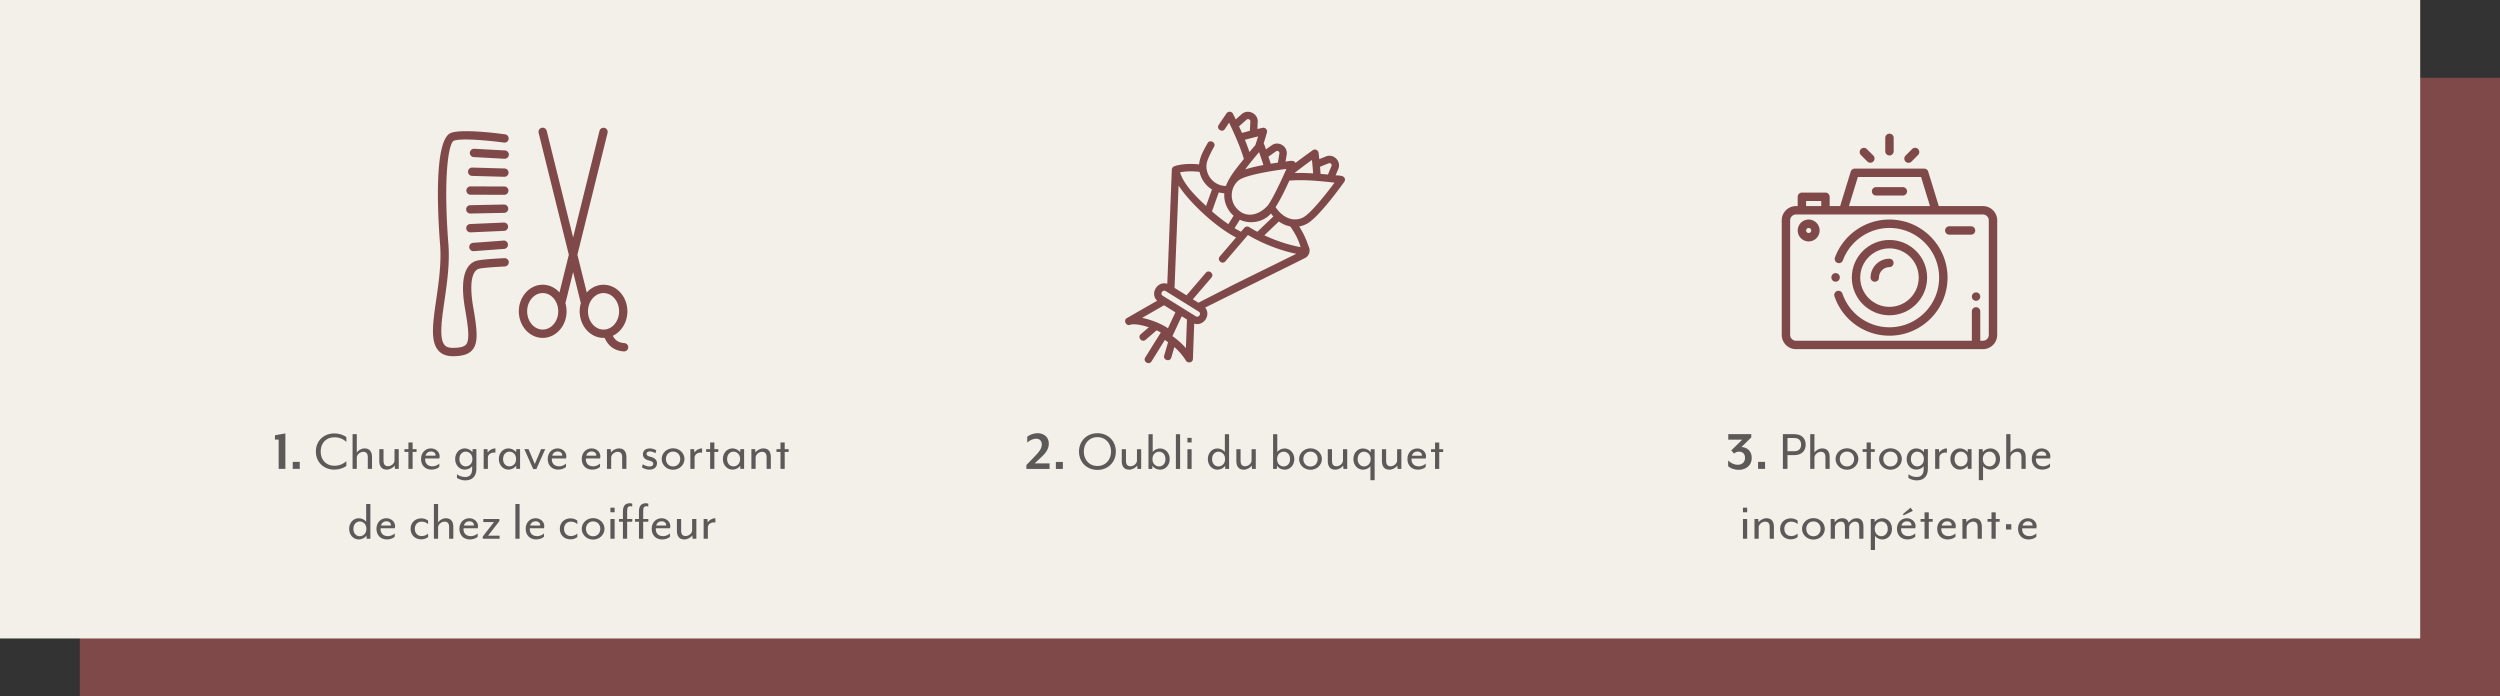<svg width="1253" height="349" fill="none" xmlns="http://www.w3.org/2000/svg"><rect width="100%" height="100%" fill="#333333" stroke="none"/><path d="M40 39h1213v310H40V39z" fill="#7F4949"/><path d="M0 0h1213v320H0V0z" fill="#F3F0E9"/><path d="M143.03 235h-3.364v-14.674h-1.856v-2.175l5.22-.928V235zm7.201 0h-3.509v-3.509h3.509V235zm17.335.377c-5.017 0-9.251-3.451-9.251-9.077 0-5.626 4.234-9.077 9.251-9.077 2.204 0 4.582.725 6.032 1.827v2.407c-1.421-1.276-3.335-2.291-6.032-2.291-4.002 0-6.844 2.784-6.844 7.134 0 4.321 2.842 7.134 6.844 7.134 2.697 0 4.611-1.015 6.032-2.291v2.407c-1.45 1.102-3.828 1.827-6.032 1.827zm18.889-.377h-2.117v-5.829c0-1.885-.783-2.726-2.291-2.726-1.421 0-3.219 1.247-3.219 2.9V235h-2.117v-17.4h2.117v9.222c.667-1.102 2.262-2.088 3.915-2.088 2.668 0 3.712 1.856 3.712 4.321V235zm13.395 0h-1.885l-.145-1.711c-.667 1.102-2.349 2.088-4.002 2.088-2.668 0-3.712-1.856-3.712-4.321v-5.945h2.117v5.829c0 1.885.783 2.726 2.291 2.726 1.421 0 3.219-1.247 3.219-2.9v-5.655h2.117V235zm8.93-8.497h-1.972V235h-2.117v-8.497h-2.001v-1.392h2.001v-3.335h2.117v3.335h1.972v1.392zm11.579 2.204c0 .348-.058.725-.145 1.073h-7.105c-.174 1.595.493 3.944 3.741 3.944 1.102 0 2.61-.609 3.335-1.392v1.682c-.841.87-2.494 1.363-3.944 1.363-3.19 0-5.22-2.262-5.22-5.336 0-3.219 2.233-5.307 4.93-5.307 2.581 0 4.408 1.856 4.408 3.973zm-2.059-.551c0-.957-.783-1.885-2.32-1.885-1.218 0-2.32.696-2.697 2.117h4.988s.029-.116.029-.232zm20.471 6.67c0 4.872-3.074 5.945-5.655 5.945-1.421 0-3.045-.551-4.089-1.218v-1.827c1.479.957 2.552 1.334 4.321 1.334 1.653 0 3.306-.986 3.306-3.915v-1.566c-.87 1.247-2.436 1.798-3.712 1.798-2.639 0-4.814-2.204-4.814-5.307 0-3.161 2.175-5.336 4.814-5.336 1.334 0 2.987.638 3.828 1.943l.116-1.566h1.885v9.715zm-2.001-4.785c0-2.581-1.856-3.683-3.335-3.683-1.595 0-3.19 1.247-3.19 3.683s1.595 3.712 3.19 3.712c1.479 0 3.335-1.102 3.335-3.712zm11.531-3.161c-1.885-.348-3.77.725-3.77 2.378V235h-2.117v-9.889h1.885l.145 1.711c.667-1.102 2.175-2.088 3.857-2.088v2.146zm12.361 8.12h-1.885l-.116-1.566c-.841 1.305-2.494 1.943-3.828 1.943-2.639 0-4.814-2.175-4.814-5.336 0-3.103 2.175-5.307 4.814-5.307 1.276 0 2.987.638 3.828 1.943l.116-1.566h1.885V235zm-5.336-8.642c-1.595 0-3.19 1.276-3.19 3.712s1.595 3.683 3.19 3.683c1.479 0 3.335-1.102 3.335-3.683 0-2.61-1.856-3.712-3.335-3.712zm17.941-1.247l-4.437 9.976h-1.595l-4.437-9.976h2.088l3.161 7.453 3.132-7.453h2.088zm10.586 3.596c0 .348-.058.725-.145 1.073h-7.105c-.174 1.595.493 3.944 3.741 3.944 1.102 0 2.61-.609 3.335-1.392v1.682c-.841.87-2.494 1.363-3.944 1.363-3.19 0-5.22-2.262-5.22-5.336 0-3.219 2.233-5.307 4.93-5.307 2.581 0 4.408 1.856 4.408 3.973zm-2.059-.551c0-.957-.783-1.885-2.32-1.885-1.218 0-2.32.696-2.697 2.117h4.988s.029-.116.029-.232zm19.108.551c0 .348-.058.725-.145 1.073h-7.105c-.174 1.595.493 3.944 3.741 3.944 1.102 0 2.61-.609 3.335-1.392v1.682c-.841.87-2.494 1.363-3.944 1.363-3.19 0-5.22-2.262-5.22-5.336 0-3.219 2.233-5.307 4.93-5.307 2.581 0 4.408 1.856 4.408 3.973zm-2.059-.551c0-.957-.783-1.885-2.32-1.885-1.218 0-2.32.696-2.697 2.117h4.988s.029-.116.029-.232zm15.11 6.844h-2.117v-5.829c0-1.885-.783-2.726-2.291-2.726-1.421 0-3.219 1.247-3.219 2.9V235h-2.117v-9.889h1.885l.145 1.711c.667-1.102 2.349-2.088 4.002-2.088 2.668 0 3.712 1.856 3.712 4.321V235zm15.334-2.871c0 1.943-1.363 3.248-3.77 3.248-2.059 0-3.567-.986-3.77-1.102l.406-1.595c.667.406 1.914 1.131 3.393 1.131 1.16 0 1.885-.464 1.885-1.421 0-.725-.551-1.218-2.175-1.595-2.175-.522-3.045-1.682-3.045-3.045 0-1.566 1.015-3.016 3.538-3.016 1.624 0 3.016.841 3.161.928l-.377 1.479c-.754-.464-1.798-.899-2.784-.899-1.218 0-1.682.522-1.682 1.247 0 .754.638 1.131 1.827 1.421 2.349.551 3.393 1.682 3.393 3.219zm13.774-2.088c0 2.929-2.494 5.394-5.713 5.394s-5.713-2.465-5.713-5.394c0-2.929 2.494-5.365 5.713-5.365s5.713 2.436 5.713 5.365zm-2.117 0c0-2.175-1.508-3.712-3.596-3.712-2.059 0-3.596 1.537-3.596 3.712 0 2.175 1.537 3.741 3.596 3.741 2.088 0 3.596-1.566 3.596-3.741zm10.953-3.161c-1.885-.348-3.77.725-3.77 2.378V235h-2.117v-9.889h1.885l.145 1.711c.667-1.102 2.175-2.088 3.857-2.088v2.146zm8.113-.377h-1.972V235h-2.117v-8.497h-2.001v-1.392h2.001v-3.335h2.117v3.335h1.972v1.392zM372.952 235h-1.885l-.116-1.566c-.841 1.305-2.494 1.943-3.828 1.943-2.639 0-4.814-2.175-4.814-5.336 0-3.103 2.175-5.307 4.814-5.307 1.276 0 2.987.638 3.828 1.943l.116-1.566h1.885V235zm-5.336-8.642c-1.595 0-3.19 1.276-3.19 3.712s1.595 3.683 3.19 3.683c1.479 0 3.335-1.102 3.335-3.683 0-2.61-1.856-3.712-3.335-3.712zM386.34 235h-2.117v-5.829c0-1.885-.783-2.726-2.291-2.726-1.421 0-3.219 1.247-3.219 2.9V235h-2.117v-9.889h1.885l.145 1.711c.667-1.102 2.349-2.088 4.002-2.088 2.668 0 3.712 1.856 3.712 4.321V235zm8.929-8.497h-1.972V235h-2.117v-8.497h-2.001v-1.392h2.001v-3.335h2.117v3.335h1.972v1.392zM185.642 270h-1.885l-.116-1.566c-.841 1.305-2.494 1.943-3.828 1.943-2.639 0-4.814-2.175-4.814-5.336 0-3.103 2.175-5.307 4.814-5.307 1.276 0 2.842.551 3.712 1.798V252.6h2.117V270zm-5.336-8.642c-1.595 0-3.19 1.276-3.19 3.712s1.595 3.683 3.19 3.683c1.479 0 3.335-1.102 3.335-3.683 0-2.61-1.856-3.712-3.335-3.712zm17.708 2.349c0 .348-.058.725-.145 1.073h-7.105c-.174 1.595.493 3.944 3.741 3.944 1.102 0 2.61-.609 3.335-1.392v1.682c-.841.87-2.494 1.363-3.944 1.363-3.19 0-5.22-2.262-5.22-5.336 0-3.219 2.233-5.307 4.93-5.307 2.581 0 4.408 1.856 4.408 3.973zm-2.059-.551c0-.957-.783-1.885-2.32-1.885-1.218 0-2.32.696-2.697 2.117h4.988s.029-.116.029-.232zm18.615 6.032c-1.102.783-2.117 1.131-3.451 1.131-3.074 0-5.336-2.175-5.336-5.278 0-3.045 2.262-5.249 5.336-5.249 1.334 0 2.349.348 3.451 1.131v1.769c-.957-.899-2.088-1.247-3.277-1.247-1.943 0-3.393 1.392-3.393 3.596 0 2.233 1.45 3.625 3.393 3.625 1.189 0 2.32-.348 3.277-1.247v1.769zm12.638.812h-2.117v-5.829c0-1.885-.783-2.726-2.291-2.726-1.421 0-3.219 1.247-3.219 2.9V270h-2.117v-17.4h2.117v9.222c.667-1.102 2.262-2.088 3.915-2.088 2.668 0 3.712 1.856 3.712 4.321V270zm12.38-6.293c0 .348-.058.725-.145 1.073h-7.105c-.174 1.595.493 3.944 3.741 3.944 1.102 0 2.61-.609 3.335-1.392v1.682c-.841.87-2.494 1.363-3.944 1.363-3.19 0-5.22-2.262-5.22-5.336 0-3.219 2.233-5.307 4.93-5.307 2.581 0 4.408 1.856 4.408 3.973zm-2.059-.551c0-.957-.783-1.885-2.32-1.885-1.218 0-2.32.696-2.697 2.117h4.988s.029-.116.029-.232zM250.406 270h-8.468v-1.073l5.655-7.279h-5.365v-1.537h8.062v1.073l-5.655 7.279h5.771V270zm10.013 0h-2.117v-17.4h2.117V270zm12.389-6.293c0 .348-.058.725-.145 1.073h-7.105c-.174 1.595.493 3.944 3.741 3.944 1.102 0 2.61-.609 3.335-1.392v1.682c-.841.87-2.494 1.363-3.944 1.363-3.19 0-5.22-2.262-5.22-5.336 0-3.219 2.233-5.307 4.93-5.307 2.581 0 4.408 1.856 4.408 3.973zm-2.059-.551c0-.957-.783-1.885-2.32-1.885-1.218 0-2.32.696-2.697 2.117h4.988s.029-.116.029-.232zm18.615 6.032c-1.102.783-2.117 1.131-3.451 1.131-3.074 0-5.336-2.175-5.336-5.278 0-3.045 2.262-5.249 5.336-5.249 1.334 0 2.349.348 3.451 1.131v1.769c-.957-.899-2.088-1.247-3.277-1.247-1.943 0-3.393 1.392-3.393 3.596 0 2.233 1.45 3.625 3.393 3.625 1.189 0 2.32-.348 3.277-1.247v1.769zm13.624-4.147c0 2.929-2.494 5.394-5.713 5.394s-5.713-2.465-5.713-5.394c0-2.929 2.494-5.365 5.713-5.365s5.713 2.436 5.713 5.365zm-2.117 0c0-2.175-1.508-3.712-3.596-3.712-2.059 0-3.596 1.537-3.596 3.712 0 2.175 1.537 3.741 3.596 3.741 2.088 0 3.596-1.566 3.596-3.741zm7.182-8.294h-2.117v-2.32h2.117v2.32zm0 13.253h-2.117v-9.889h2.117V270zm8.852-8.497h-2.581V270h-2.117v-8.497h-1.972v-1.392h1.972v-3.799c0-2.9 1.276-4.089 3.509-4.089.435 0 .899.116 1.16.203v1.421c-.261-.058-.58-.145-.87-.145-1.16 0-1.682.551-1.682 2.407v4.002h2.581v1.392zm8.043 0h-2.581V270h-2.117v-8.497h-1.972v-1.392h1.972v-3.799c0-2.9 1.276-4.089 3.509-4.089.435 0 .899.116 1.16.203v1.421c-.261-.058-.58-.145-.87-.145-1.16 0-1.682.551-1.682 2.407v4.002h2.581v1.392zm11.014 2.204c0 .348-.058.725-.145 1.073h-7.105c-.174 1.595.493 3.944 3.741 3.944 1.102 0 2.61-.609 3.335-1.392v1.682c-.841.87-2.494 1.363-3.944 1.363-3.19 0-5.22-2.262-5.22-5.336 0-3.219 2.233-5.307 4.93-5.307 2.581 0 4.408 1.856 4.408 3.973zm-2.059-.551c0-.957-.783-1.885-2.32-1.885-1.218 0-2.32.696-2.697 2.117h4.988s.029-.116.029-.232zm15.11 6.844h-1.885l-.145-1.711c-.667 1.102-2.349 2.088-4.002 2.088-2.668 0-3.712-1.856-3.712-4.321v-5.945h2.117v5.829c0 1.885.783 2.726 2.291 2.726 1.421 0 3.219-1.247 3.219-2.9v-5.655h2.117V270zm9.539-8.12c-1.885-.348-3.77.725-3.77 2.378V270h-2.117v-9.889h1.885l.145 1.711c.667-1.102 2.175-2.088 3.857-2.088v2.146z" fill="#5C5A58"/><path d="M252.817 129.386c-.398.017-9.848.454-13.253 1.136-4.733.944-9.694 5.936-6.473 24.336 1.726 9.873 2.319 15.63.501 17.794-.982 1.169-3.062 1.689-6.771 1.689-2.472 0-3.469-.821-4.006-1.439-2.784-3.224-1.464-12.367-.061-22.045 1.283-8.848 2.739-18.876 1.982-28.54-2.642-33.78.089-50.888 2.784-51.815 4.285-1.481 19.584.198 25.119.972a2.09 2.09 0 00.576-4.138c-2.138-.3-21.059-2.862-27.062-.78-8.761 3.027-6.821 40.24-5.579 56.087.718 9.188-.699 18.982-1.949 27.616-1.671 11.568-3.004 20.705 1.036 25.374 1.67 1.916 4.067 2.885 7.163 2.885 3.62 0 7.615-.376 9.967-3.18 2.924-3.477 2.492-9.349.418-21.198-2.03-11.599-.871-18.715 3.177-19.525 3.096-.618 12.528-1.053 12.626-1.058a2.093 2.093 0 001.992-2.184 2.093 2.093 0 00-2.184-1.992l-.003.005z" fill="#7F4949"/><path d="M253.034 75.396l-15.352-.835a2.122 2.122 0 00-2.199 1.971 2.087 2.087 0 001.971 2.2l15.352.835h.116a2.089 2.089 0 00.112-4.176v.005zM252.889 84.434l-16.148-.448h-.058a2.088 2.088 0 10-.059 4.176l16.148.448h.061a2.089 2.089 0 00.056-4.176zM252.747 93.468l-16.913-.053a2.09 2.09 0 00-1.477 3.565 2.09 2.09 0 001.477.611l16.916.053a2.09 2.09 0 001.477-3.565 2.09 2.09 0 00-1.477-.611h-.003zM252.611 102.506l-16.911.34a2.085 2.085 0 00-2.067 2.109 2.089 2.089 0 002.109 2.067h.041l16.911-.34a2.08 2.08 0 001.465-.641 2.095 2.095 0 00.582-1.489 2.126 2.126 0 00-2.13-2.046zM252.472 111.546l-16.75.732a2.095 2.095 0 00-1.463.643 2.08 2.08 0 00-.58 1.49 2.076 2.076 0 00.643 1.463 2.074 2.074 0 001.489.58h.095l16.747-.732a2.094 2.094 0 001.45-.675 2.094 2.094 0 00-.128-2.953 2.09 2.09 0 00-1.503-.548zM252.318 120.586l-15.123 1.114a2.086 2.086 0 00-2.011 2.164 2.086 2.086 0 002.164 2.012c.052.003.104.003.156 0l15.123-1.128a2.094 2.094 0 10-.309-4.176v.014zM312.865 171.975c-2.784-.242-4.53-1.353-5.713-3.678 4.282-2.029 7.292-6.759 7.292-12.25 0-7.347-5.365-13.322-11.958-13.322-3.277 0-6.248 1.476-8.408 3.862l-4.683-18.91 15.118-61.05a2.088 2.088 0 00-4.054-1.003l-13.216 53.358-13.217-53.366a2.09 2.09 0 00-1.714-1.591 2.088 2.088 0 00-2.339 2.593l15.12 61.059-4.683 18.907c-2.163-2.394-5.134-3.873-8.402-3.873-6.601 0-11.972 5.978-11.972 13.325 0 7.347 5.371 13.319 11.972 13.319 6.601 0 11.958-5.974 11.958-13.319 0-1.381-.194-2.755-.577-4.081l3.862-15.592 3.864 15.592a14.65 14.65 0 00-.579 4.078c0 7.345 5.365 13.32 11.972 13.32.184 0 .362-.02.543-.031 1.807 4.176 4.908 6.403 9.466 6.81h.184a2.088 2.088 0 002.177-1.999 2.087 2.087 0 00-1.999-2.177l-.014.019zm-40.857-6.796c-4.299 0-7.796-4.092-7.796-9.143 0-5.05 3.497-9.149 7.796-9.149s7.782 4.102 7.782 9.146c0 5.045-3.5 9.146-7.782 9.146zm22.704-9.143c0-5.045 3.492-9.146 7.796-9.146s7.782 4.101 7.782 9.146c0 5.045-3.492 9.143-7.782 9.143s-7.804-4.092-7.804-9.143h.008z" fill="#7F4949"/><path d="M526.046 235.025h-11.629v-1.943l4.553-4.727c1.624-1.682 3.161-3.422 3.161-5.597 0-2.117-1.392-2.871-2.813-2.871-1.421 0-2.958.609-4.466 1.885v-2.9c.957-.841 3.248-1.769 5.075-1.769 3.277 0 5.742 1.943 5.742 5.22 0 3.016-1.972 5.104-3.538 6.583l-3.567 3.364h7.482v2.755zm6.662 0h-3.509v-3.509h3.509v3.509zm17.335.493c-5.336 0-9.251-3.857-9.251-9.193 0-5.336 3.915-9.193 9.251-9.193 5.307 0 9.222 3.857 9.222 9.193 0 5.336-3.915 9.193-9.222 9.193zm0-1.943c3.973 0 6.815-3.045 6.815-7.25 0-4.234-2.842-7.25-6.815-7.25-4.002 0-6.844 3.016-6.844 7.25 0 4.205 2.842 7.25 6.844 7.25zm21.919 1.45h-1.885l-.145-1.711c-.667 1.102-2.349 2.088-4.002 2.088-2.668 0-3.712-1.856-3.712-4.321v-5.945h2.117v5.829c0 1.885.783 2.726 2.291 2.726 1.421 0 3.219-1.247 3.219-2.9v-5.655h2.117v9.889zm14.295-4.959c0 3.161-2.175 5.336-4.814 5.336-1.334 0-2.987-.638-3.828-1.943l-.116 1.566h-1.885v-17.4h2.117v8.932c.87-1.247 2.436-1.798 3.712-1.798 2.639 0 4.814 2.204 4.814 5.307zm-2.117.029c0-2.436-1.595-3.712-3.219-3.712-1.45 0-3.306 1.102-3.306 3.712 0 2.581 1.856 3.683 3.306 3.683 1.624 0 3.219-1.247 3.219-3.683zm7.326 4.93h-2.117v-17.4h2.117v17.4zm5.777-13.253h-2.117v-2.32h2.117v2.32zm0 13.253h-2.117v-9.889h2.117v9.889zm18.765 0h-1.885l-.116-1.566c-.841 1.305-2.494 1.943-3.828 1.943-2.639 0-4.814-2.175-4.814-5.336 0-3.103 2.175-5.307 4.814-5.307 1.276 0 2.842.551 3.712 1.798v-8.932h2.117v17.4zm-5.336-8.642c-1.595 0-3.19 1.276-3.19 3.712s1.595 3.683 3.19 3.683c1.479 0 3.335-1.102 3.335-3.683 0-2.61-1.856-3.712-3.335-3.712zm18.724 8.642h-1.885l-.145-1.711c-.667 1.102-2.349 2.088-4.002 2.088-2.668 0-3.712-1.856-3.712-4.321v-5.945h2.117v5.829c0 1.885.783 2.726 2.291 2.726 1.421 0 3.219-1.247 3.219-2.9v-5.655h2.117v9.889zm19.307-4.959c0 3.161-2.175 5.336-4.814 5.336-1.334 0-2.987-.638-3.828-1.943l-.116 1.566h-1.885v-17.4h2.117v8.932c.87-1.247 2.436-1.798 3.712-1.798 2.639 0 4.814 2.204 4.814 5.307zm-2.117.029c0-2.436-1.595-3.712-3.219-3.712-1.45 0-3.306 1.102-3.306 3.712 0 2.581 1.856 3.683 3.306 3.683 1.624 0 3.219-1.247 3.219-3.683zm15.939-.029c0 2.929-2.494 5.394-5.713 5.394s-5.713-2.465-5.713-5.394c0-2.929 2.494-5.365 5.713-5.365s5.713 2.436 5.713 5.365zm-2.117 0c0-2.175-1.508-3.712-3.596-3.712-2.059 0-3.596 1.537-3.596 3.712 0 2.175 1.537 3.741 3.596 3.741 2.088 0 3.596-1.566 3.596-3.741zm14.81 4.959h-1.885l-.145-1.711c-.667 1.102-2.349 2.088-4.002 2.088-2.668 0-3.712-1.856-3.712-4.321v-5.945h2.117v5.829c0 1.885.783 2.726 2.291 2.726 1.421 0 3.219-1.247 3.219-2.9v-5.655h2.117v9.889zm13.743 5.655h-2.117v-7.076c-.87 1.247-2.436 1.798-3.712 1.798-2.639 0-4.814-2.204-4.814-5.307 0-3.161 2.175-5.336 4.814-5.336 1.334 0 2.987.638 3.828 1.943l.116-1.566h1.885v15.544zm-2.001-10.614c0-2.581-1.856-3.683-3.335-3.683-1.595 0-3.19 1.247-3.19 3.683s1.595 3.712 3.19 3.712c1.479 0 3.335-1.102 3.335-3.712zm15.389 4.959h-1.885l-.145-1.711c-.667 1.102-2.349 2.088-4.002 2.088-2.668 0-3.712-1.856-3.712-4.321v-5.945h2.117v5.829c0 1.885.783 2.726 2.291 2.726 1.421 0 3.219-1.247 3.219-2.9v-5.655h2.117v9.889zm12.38-6.293c0 .348-.058.725-.145 1.073h-7.105c-.174 1.595.493 3.944 3.741 3.944 1.102 0 2.61-.609 3.335-1.392v1.682c-.841.87-2.494 1.363-3.944 1.363-3.19 0-5.22-2.262-5.22-5.336 0-3.219 2.233-5.307 4.93-5.307 2.581 0 4.408 1.856 4.408 3.973zm-2.059-.551c0-.957-.783-1.885-2.32-1.885-1.218 0-2.32.696-2.697 2.117h4.988s.029-.116.029-.232zm10.644-1.653h-1.972v8.497h-2.117v-8.497h-2.001v-1.392h2.001v-3.335h2.117v3.335h1.972v1.392z" fill="#5C5A58"/><path d="M673.943 89.291c-.644-1.46-3.271-1.304-4.528-1.438l1.345-3.209c1.603-3.827-2.335-7.8-6.182-6.25l-3.348 1.351c-.203-1.94-.358-3.17-.362-3.196-.172-1.35-1.799-2.071-2.915-1.276-.058.041-4.317 3.08-8.64 6.36-.844-1.667-3.57-.822-4.998-.645l.571-3.506c.672-4.124-4.111-7.083-7.511-4.666l-2.883 2.05c-.355-1-.646-2.093-1.124-3.047.995-3.162 1.631-5.422 1.639-5.45.365-1.3-.829-2.59-2.159-2.317-.091.019-1.073.222-2.658.592l.187-3.561c.22-4.204-4.918-6.675-8.072-3.87l-2.951 2.623a158.825 158.825 0 00-1.404-2.845c-.615-1.207-2.378-1.343-3.165-.23-.018.025-1.776 2.511-3.987 5.9-1.301 1.993 1.802 4.023 3.106 2.026a225.753 225.753 0 012.126-3.198c2.026 4.21 5.736 12.281 7.389 18.196-3.206 4.055-7.179 8.619-8.993 13.523-5.814-.018-10.452-5.3-9.671-11.073.156-1.15.929-3.573 3.729-8.582 1.162-2.078-2.074-3.891-3.237-1.81-1.81 3.239-3.947 6.87-4.246 10.657-7.94-.847-12.343.895-12.533.973a1.878 1.878 0 00-1.153 1.643l-2.269 57.217c-4.945-1.572-8.859 4.845-5.095 8.484l-15.15 8.709c-1.981 1.138-.372 4.199 1.684 3.366 1.485-.601 5.283-.087 9.297 1.239l-4.046 3.489c-1.799 1.551.606 4.374 2.421 2.808l5.524-4.762c.726.336 1.435.697 2.116 1.08l-7.815 12.537c-1.256 2.017 1.878 3.998 3.147 1.962l6.731-10.798c.479.443 1.008.82 1.588 1.129l-1.963 6.725c-.667 2.285 2.89 3.333 3.559 1.039l1.548-5.303c2.324 2.058 4.356 4.429 5.784 6.807.914 1.522 3.447 1.047 3.516-.842l.641-17.709c4.695 1.479 8.589-4.228 5.49-8.044l50.191-24.892c1.716-.844 2.719-3.337 1.854-5.315-.656-1.499-1.563-5.173-4.912-10.433a12.957 12.957 0 003.64-1.229c5.971-3.041 17.65-19.32 18.962-21.167a1.856 1.856 0 00.185-1.822zm-7.978-7.458c.846-.34 1.736.517 1.375 1.378l-1.786 4.26a246.85 246.85 0 00-3.681-.31 188.791 188.791 0 00-.275-3.566l4.367-1.762zm-7.826 5.075c-3.174-.186-6.442-.293-9.308-.223 2.989-2.342 6.426-4.878 8.713-6.543.185 1.775.411 4.16.595 6.766zm-22.452 15.733c-4.128 4.989-11.116 7.308-16.016 1.639-3.457-4.036-2.998-10.362 1.059-13.82 2.888-2.46 15.164-4.689 24.009-5.79-.154.361-5.495 12.696-9.052 17.971zm10.967 10.834c3.333 4.621 4.666 8.363 5.187 10.372-5.834-1.046-12.198-3.131-18.148-5.915l7.261-6.935c1.701 1.218 3.641 2.091 5.7 2.478zm-8.457-4.973l-8.031 7.67a71.29 71.29 0 01-4.115-2.36 1.855 1.855 0 00-2.385.369l-1.667 1.946a42.17 42.17 0 01-3.238-1.768l2.633-4.225c5.189 2.403 11.823 1.243 15.618-3.13.37.525.766 1.025 1.185 1.498zm-24.574-11.6c-.314 4.231 1.449 8.452 4.656 11.22l-2.635 4.227c-2.656-1.822-5.447-4.004-8.199-6.415l3.404-9.5c.593.163 2.455.447 2.774.467zm12.16-14.204a213.144 213.144 0 015.266-6.444 203.443 203.443 0 012.161 6.45c-3.186.605-6.414 1.342-9.13 2.21.525-.697 1.091-1.434 1.703-2.216zm13.741-6.86c.762-.541 1.855.103 1.702 1.048l-.751 4.616c-1.126.162-2.332.345-3.582.55-.388-1.239-.775-2.429-1.143-3.53l3.774-2.684zm-14.755-15.855c.737-.656 1.957-.102 1.904.905l-.245 4.676c-1.21.311-2.54.666-3.949 1.063a192.837 192.837 0 00-1.478-3.295l3.768-3.35zm-.834 10.087c2.194-.61 4.401-1.177 6.617-1.701-.367 1.21-.833 2.71-1.368 4.354a214.78 214.78 0 00-2.954 3.49 98.31 98.31 0 00-2.295-6.143zM601.23 86.16c.745 3.631 3.043 6.876 6.208 8.802l-2.963 8.267c-4.804-4.552-10.974-10.32-13.047-16.844 1.804-.381 5.129-.798 9.802-.226zm-.43 70.019c1.519.941.044 3.273-1.465 2.336l-16.569-10.276c-1.518-.942-.044-3.272 1.466-2.336l16.568 10.276zm-17.387-3.175l5.695 3.532-3.723 7.967c-2.595-1.707-5.947-3.237-9.532-4.323a36.5 36.5 0 00-3.426-.861l10.986-6.315zm10.964 21.492a36.492 36.492 0 00-6.752-6.029l4.657-9.963 2.614 1.622-.02.586-.499 13.784zm25.435-32.587l-.025.013-19.149 9.793-2.775-1.721 9.328-10.886c1.549-1.808-1.265-4.224-2.816-2.413l-9.701 11.321-5.999-3.721 2.033-51.274c2.868 4.365 6.91 8.644 9.121 10.86 6.545 6.556 13.75 12.086 19.682 15.149l-8.183 9.549c-1.548 1.808 1.265 4.224 2.816 2.413l11.315-13.205c7.436 4.385 16.217 7.776 24.231 9.421l-29.878 14.701zm33.301-32.933c-5.397 2.748-10.809-.582-13.78-5.163 2.436-3.81 4.968-9.022 6.891-13.283 7.484-.633 15.199.217 22.646.998-4.301 5.798-12.021 15.545-15.757 17.448z" fill="#7F4949"/><path d="M877.979 229.519c0 3.741-2.9 5.974-6.554 5.974-2.146 0-4.147-.783-5.278-1.798v-2.871c1.305 1.218 2.871 2.117 4.843 2.117 2.146 0 3.625-1.334 3.625-3.48 0-1.856-1.073-3.103-3.045-3.103-1.044 0-1.856.435-2.436.986l-1.421-1.595 5.51-5.394h-7.018V217.6h11.542v1.624l-4.901 4.814c2.871.174 5.133 2.088 5.133 5.481zm6.673 5.481h-3.509v-3.509h3.509V235zm8.925 0v-17.4h5.742c3.973 0 5.684 2.436 5.684 5.249 0 2.813-1.711 5.249-5.684 5.249h-3.422V235h-2.32zm2.32-8.845h3.422c2.61 0 3.393-1.711 3.393-3.306s-.783-3.306-3.393-3.306h-3.422v6.612zM917.025 235h-2.117v-5.829c0-1.885-.783-2.726-2.291-2.726-1.421 0-3.219 1.247-3.219 2.9V235h-2.117v-17.4h2.117v9.222c.667-1.102 2.262-2.088 3.915-2.088 2.668 0 3.712 1.856 3.712 4.321V235zm14.382-4.959c0 2.929-2.494 5.394-5.713 5.394s-5.713-2.465-5.713-5.394c0-2.929 2.494-5.365 5.713-5.365s5.713 2.436 5.713 5.365zm-2.117 0c0-2.175-1.508-3.712-3.596-3.712-2.059 0-3.596 1.537-3.596 3.712 0 2.175 1.537 3.741 3.596 3.741 2.088 0 3.596-1.566 3.596-3.741zm10.343-3.538h-1.972V235h-2.117v-8.497h-2.001v-1.392h2.001v-3.335h2.117v3.335h1.972v1.392zm13.58 3.538c0 2.929-2.494 5.394-5.713 5.394s-5.713-2.465-5.713-5.394c0-2.929 2.494-5.365 5.713-5.365s5.713 2.436 5.713 5.365zm-2.117 0c0-2.175-1.508-3.712-3.596-3.712-2.059 0-3.596 1.537-3.596 3.712 0 2.175 1.537 3.741 3.596 3.741 2.088 0 3.596-1.566 3.596-3.741zm15.158 4.785c0 4.872-3.074 5.945-5.655 5.945-1.421 0-3.045-.551-4.089-1.218v-1.827c1.479.957 2.552 1.334 4.321 1.334 1.653 0 3.306-.986 3.306-3.915v-1.566c-.87 1.247-2.436 1.798-3.712 1.798-2.639 0-4.814-2.204-4.814-5.307 0-3.161 2.175-5.336 4.814-5.336 1.334 0 2.987.638 3.828 1.943l.116-1.566h1.885v9.715zm-2.001-4.785c0-2.581-1.856-3.683-3.335-3.683-1.595 0-3.19 1.247-3.19 3.683s1.595 3.712 3.19 3.712c1.479 0 3.335-1.102 3.335-3.712zm11.531-3.161c-1.885-.348-3.77.725-3.77 2.378V235h-2.117v-9.889h1.885l.145 1.711c.667-1.102 2.175-2.088 3.857-2.088v2.146zm12.362 8.12h-1.885l-.116-1.566c-.841 1.305-2.494 1.943-3.828 1.943-2.639 0-4.814-2.175-4.814-5.336 0-3.103 2.175-5.307 4.814-5.307 1.276 0 2.987.638 3.828 1.943l.116-1.566h1.885V235zm-5.336-8.642c-1.595 0-3.19 1.276-3.19 3.712s1.595 3.683 3.19 3.683c1.479 0 3.335-1.102 3.335-3.683 0-2.61-1.856-3.712-3.335-3.712zm19.62 3.712c0 3.103-2.17 5.307-4.812 5.307-1.276 0-2.842-.551-3.712-1.798v7.076h-2.117v-15.544h1.885l.116 1.566c.841-1.305 2.494-1.943 3.828-1.943 2.642 0 4.812 2.175 4.812 5.336zm-2.12-.029c0-2.436-1.59-3.683-3.214-3.683-1.45 0-3.306 1.102-3.306 3.683 0 2.61 1.856 3.712 3.306 3.712 1.624 0 3.214-1.276 3.214-3.712zm14.96 4.959h-2.12v-5.829c0-1.885-.78-2.726-2.29-2.726-1.42 0-3.22 1.247-3.22 2.9V235h-2.12v-17.4h2.12v9.222c.67-1.102 2.26-2.088 3.92-2.088 2.66 0 3.71 1.856 3.71 4.321V235zm12.38-6.293c0 .348-.06.725-.15 1.073h-7.1c-.18 1.595.49 3.944 3.74 3.944 1.1 0 2.61-.609 3.33-1.392v1.682c-.84.87-2.49 1.363-3.94 1.363-3.19 0-5.22-2.262-5.22-5.336 0-3.219 2.23-5.307 4.93-5.307 2.58 0 4.41 1.856 4.41 3.973zm-2.06-.551c0-.957-.78-1.885-2.32-1.885-1.22 0-2.32.696-2.7 2.117h4.99s.03-.116.03-.232zm-149.907 28.591h-2.117v-2.32h2.117v2.32zm0 13.253h-2.117v-9.889h2.117V270zm13.404 0h-2.117v-5.829c0-1.885-.783-2.726-2.291-2.726-1.421 0-3.219 1.247-3.219 2.9V270h-2.117v-9.889h1.885l.145 1.711c.667-1.102 2.349-2.088 4.002-2.088 2.668 0 3.712 1.856 3.712 4.321V270zm11.888-.812c-1.102.783-2.117 1.131-3.451 1.131-3.074 0-5.336-2.175-5.336-5.278 0-3.045 2.262-5.249 5.336-5.249 1.334 0 2.349.348 3.451 1.131v1.769c-.957-.899-2.088-1.247-3.277-1.247-1.943 0-3.393 1.392-3.393 3.596 0 2.233 1.45 3.625 3.393 3.625 1.189 0 2.32-.348 3.277-1.247v1.769zm13.624-4.147c0 2.929-2.494 5.394-5.713 5.394s-5.713-2.465-5.713-5.394c0-2.929 2.494-5.365 5.713-5.365s5.713 2.436 5.713 5.365zm-2.117 0c0-2.175-1.508-3.712-3.596-3.712-2.059 0-3.596 1.537-3.596 3.712 0 2.175 1.537 3.741 3.596 3.741 2.088 0 3.596-1.566 3.596-3.741zM933.961 270h-2.117v-5.858c0-1.856-.609-2.697-2.088-2.697-1.421 0-2.958 1.247-2.958 2.9V270h-2.117v-5.858c0-1.856-.58-2.697-2.088-2.697-1.421 0-2.929 1.247-2.929 2.9V270h-2.117v-9.889h1.885l.145 1.711c.667-1.102 2.059-2.088 3.712-2.088 1.943 0 2.9.986 3.277 2.262.783-1.218 2.204-2.262 3.886-2.262 2.668 0 3.509 1.856 3.509 4.321V270zm14.308-4.93c0 3.103-2.175 5.307-4.814 5.307-1.276 0-2.842-.551-3.712-1.798v7.076h-2.117v-15.544h1.885l.116 1.566c.841-1.305 2.494-1.943 3.828-1.943 2.639 0 4.814 2.175 4.814 5.336zm-2.117-.029c0-2.436-1.595-3.683-3.219-3.683-1.45 0-3.306 1.102-3.306 3.683 0 2.61 1.856 3.712 3.306 3.712 1.624 0 3.219-1.276 3.219-3.712zm13.939-1.334c0 .348-.058.725-.145 1.073h-7.105c-.174 1.595.493 3.944 3.741 3.944 1.102 0 2.61-.609 3.335-1.392v1.682c-.841.87-2.494 1.363-3.944 1.363-3.19 0-5.22-2.262-5.22-5.336 0-3.219 2.233-5.307 4.93-5.307 2.581 0 4.408 1.856 4.408 3.973zm-2.059-.551c0-.957-.783-1.885-2.32-1.885-1.218 0-2.32.696-2.697 2.117h4.988s.029-.116.029-.232zm-3.944-4.872l-.377-.609 3.915-3.248 1.073 1.624-4.611 2.233zm14.588 3.219h-1.972V270h-2.117v-8.497h-2.001v-1.392h2.001v-3.335h2.117v3.335h1.972v1.392zm11.579 2.204c0 .348-.058.725-.145 1.073h-7.105c-.174 1.595.493 3.944 3.741 3.944 1.102 0 2.61-.609 3.335-1.392v1.682c-.841.87-2.494 1.363-3.944 1.363-3.19 0-5.22-2.262-5.22-5.336 0-3.219 2.233-5.307 4.93-5.307 2.581 0 4.408 1.856 4.408 3.973zm-2.059-.551c0-.957-.783-1.885-2.32-1.885-1.218 0-2.32.696-2.697 2.117h4.988s.029-.116.029-.232zm15.11 6.844h-2.117v-5.829c0-1.885-.783-2.726-2.291-2.726-1.421 0-3.219 1.247-3.219 2.9V270h-2.117v-9.889h1.885l.145 1.711c.667-1.102 2.349-2.088 4.002-2.088 2.668 0 3.712 1.856 3.712 4.321V270zm8.934-8.497h-1.98V270h-2.114v-8.497h-2.001v-1.392h2.001v-3.335h2.114v3.335h1.98v1.392zm3.16 3.886v-2.668h2.67v2.668h-2.67zm15.38-1.682c0 .348-.06.725-.14 1.073h-7.11c-.17 1.595.49 3.944 3.74 3.944 1.1 0 2.61-.609 3.34-1.392v1.682c-.84.87-2.5 1.363-3.95 1.363-3.19 0-5.22-2.262-5.22-5.336 0-3.219 2.24-5.307 4.93-5.307 2.58 0 4.41 1.856 4.41 3.973zm-2.06-.551c0-.957-.78-1.885-2.32-1.885-1.22 0-2.32.696-2.69 2.117h4.98s.03-.116.03-.232z" fill="#5C5A58"/><g clip-path="url(#a)" fill="#7F4949"><path d="M906.501 110.033a5.49 5.49 0 00-5.484 5.484 5.49 5.49 0 005.484 5.485 5.491 5.491 0 005.485-5.485 5.49 5.49 0 00-5.485-5.484zm0 6.75a1.266 1.266 0 111.266-1.266c0 .698-.568 1.266-1.266 1.266z"/><path d="M993.827 103.283h-22.106L966.419 86a2.11 2.11 0 00-2.017-1.49h-34.804c-.926 0-1.744.605-2.017 1.49l-5.302 17.283h-5.249v-4.64a2.11 2.11 0 00-2.109-2.11h-11.812a2.11 2.11 0 00-2.11 2.11v4.64h-.826c-3.955 0-7.172 3.217-7.172 7.171v57.374a7.18 7.18 0 007.172 7.172h93.654c3.955 0 7.173-3.217 7.173-7.172v-57.374c0-3.954-3.218-7.171-7.173-7.171zm-62.67-14.555h31.686l4.466 14.555h-40.617l4.465-14.555zm-25.939 12.024h7.594v2.531h-7.594v-2.531zm91.562 67.076a2.955 2.955 0 01-2.953 2.953h-1.318v-14.747a2.11 2.11 0 00-4.219 0v14.747h-88.117a2.957 2.957 0 01-2.953-2.953v-57.374a2.957 2.957 0 012.953-2.953h93.654a2.957 2.957 0 012.954 2.953v57.374h-.001z"/><path d="M920.01 136.874h-.009a2.109 2.109 0 00-2.109 2.101v.167a2.11 2.11 0 004.218 0l.001-.15a2.11 2.11 0 00-2.101-2.118z"/><path d="M947.001 110.033a28.924 28.924 0 00-16.817 5.346 29.048 29.048 0 00-10.494 13.67 2.109 2.109 0 103.957 1.463c3.595-9.725 12.98-16.26 23.354-16.26 13.724 0 24.89 11.166 24.89 24.89s-11.166 24.89-24.89 24.89a24.88 24.88 0 01-23.58-16.898 2.11 2.11 0 00-3.996 1.354A29.096 29.096 0 00947 168.251c16.051 0 29.109-13.058 29.109-29.109 0-16.051-13.058-29.109-29.108-29.109z"/><path d="M947 120.263c-10.409 0-18.878 8.468-18.878 18.878S936.591 158.02 947 158.02c10.41 0 18.879-8.469 18.879-18.879 0-10.41-8.469-18.878-18.879-18.878zm0 33.538c-8.083 0-14.659-6.576-14.659-14.66 0-8.083 6.576-14.66 14.659-14.66 8.084 0 14.66 6.577 14.66 14.66 0 8.084-6.576 14.66-14.66 14.66z"/><path d="M947 129.669c-5.223 0-9.472 4.249-9.472 9.472a2.11 2.11 0 004.219 0 5.259 5.259 0 015.253-5.253 2.11 2.11 0 000-4.219zM987.921 113.408h-10.968a2.11 2.11 0 000 4.219h10.968a2.11 2.11 0 000-4.219zM947 67a2.11 2.11 0 00-2.109 2.11v6.653a2.11 2.11 0 104.219 0v-6.654A2.11 2.11 0 00947 67zM961.338 74.7a2.11 2.11 0 00-2.983 0l-3.255 3.256a2.11 2.11 0 102.983 2.983l3.255-3.255a2.11 2.11 0 000-2.983zM938.901 77.955l-3.255-3.254a2.11 2.11 0 00-2.984 2.983l3.255 3.255c.412.411.952.618 1.492.618s1.08-.207 1.492-.618a2.111 2.111 0 000-2.984zM953.75 93.791h-13.5a2.11 2.11 0 000 4.219h13.5a2.11 2.11 0 000-4.219zM991.891 147.159a2.127 2.127 0 00-1.491-.618 2.13 2.13 0 00-1.492.618 2.132 2.132 0 00-.618 1.491c0 .555.226 1.099.618 1.492a2.12 2.12 0 001.492.618c.554 0 1.099-.226 1.491-.618a2.13 2.13 0 00.618-1.492c0-.554-.226-1.096-.618-1.491z"/></g><defs><clipPath id="a"><path fill="#fff" transform="translate(893 67)" d="M0 0H108V108H0z"/></clipPath></defs></svg>